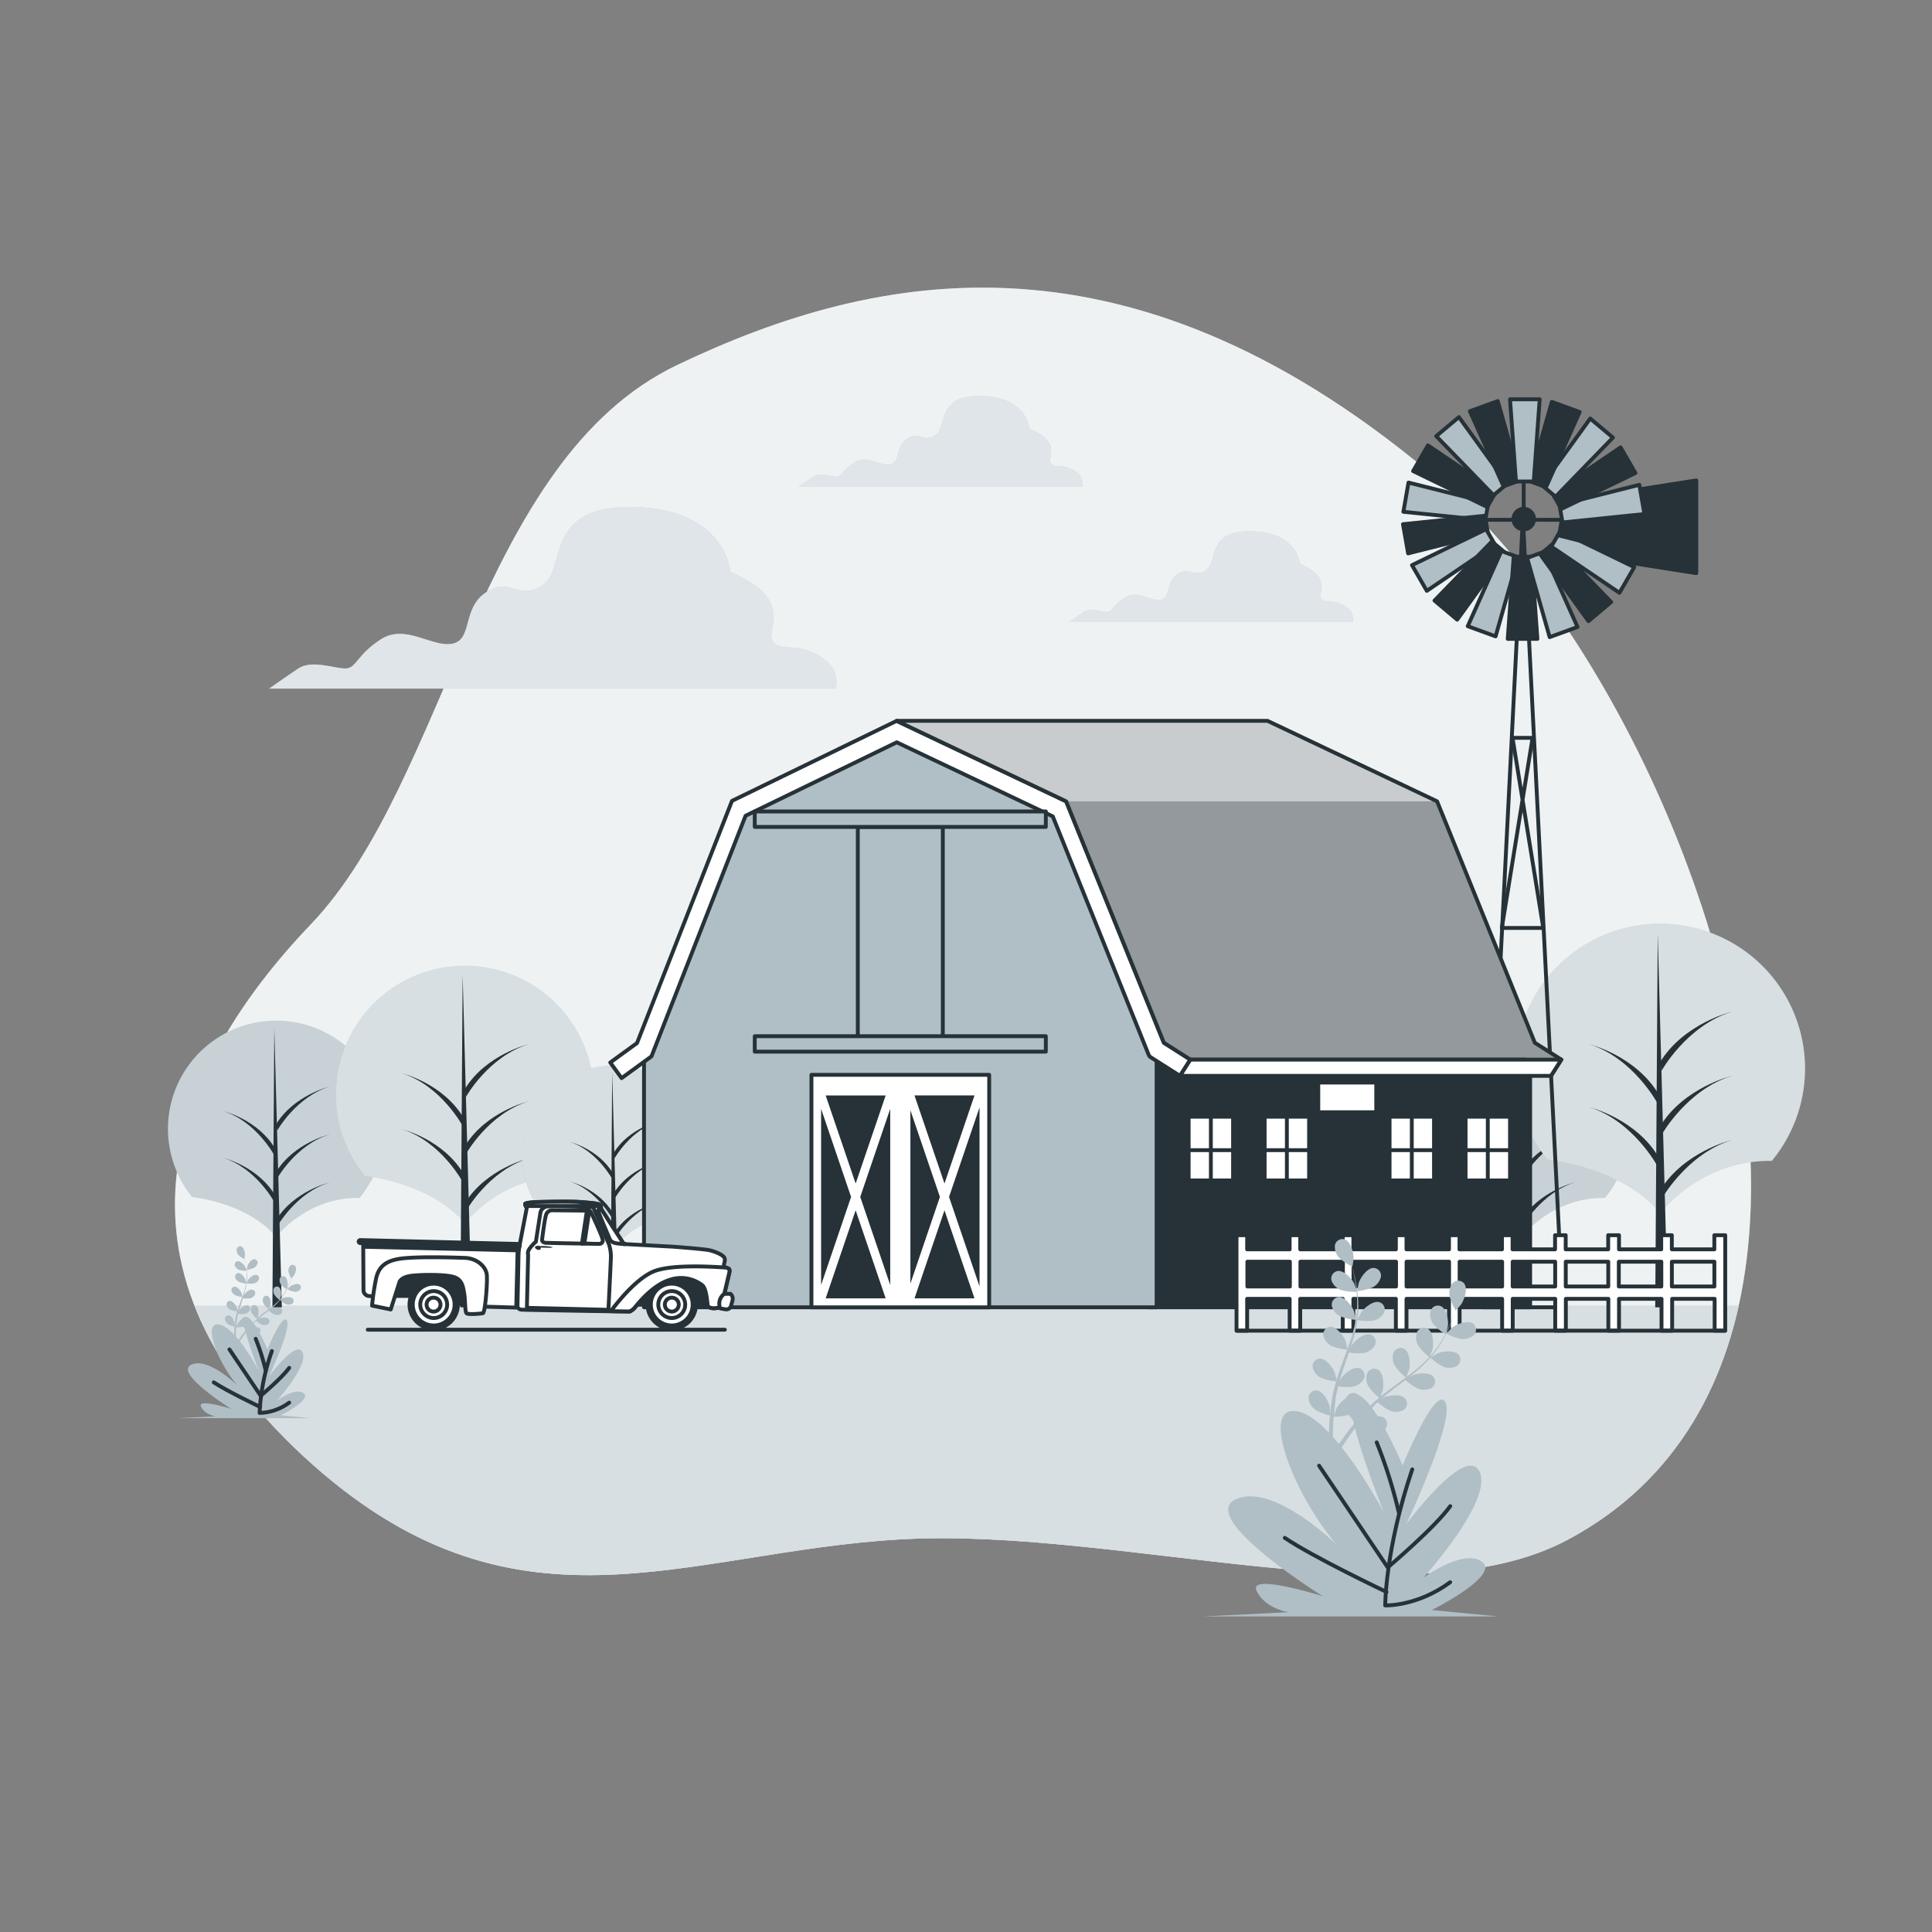 <svg xmlns="http://www.w3.org/2000/svg" viewBox="0 0 500 500"><rect x="0" y="0" width="500" height="500" fill="#808080" stroke="none"/><defs><clipPath id="a"><path style="fill:#263238;stroke:#263238;stroke-linecap:round;stroke-linejoin:round" d="m404.07 274.23-6.86-4.37-25.29-62.47-43.87-20.83h-96l43.87 20.83 25.29 62.47 6.86 4.37h86.69l6.63 4.21 2.68-4.21z"/></clipPath></defs><path d="M452 326.14c8.83-69.74-34-162.42-78.33-200.69-80.09-69.1-146.63-55.74-198.39-31s-59.1 107.39-94.84 144.77-56.06 87.66-1.84 137.72 98 24.62 154.64 21.44 131.85 21.82 172.51.09c28.4-15.17 42.38-41.47 46.25-72.33Z" style="fill:#b0bec5"/><path d="M452 326.14c8.83-69.74-34-162.42-78.33-200.69-80.09-69.1-146.63-55.74-198.39-31s-59.1 107.39-94.84 144.77-56.06 87.66-1.84 137.72 98 24.62 154.64 21.44 131.85 21.82 172.51.09c28.4-15.17 42.38-41.47 46.25-72.33Z" style="fill:#fff;opacity:.8"/><path d="M50.33 337.92c5.05 12.86 14.12 25.95 28.27 39 54.22 50.05 98 24.62 154.64 21.44s131.85 21.82 172.51.09c24.7-13.2 38.5-34.85 44.24-60.55Z" style="fill:#b0bec5"/><path d="M50.33 337.92c5.05 12.86 14.12 25.95 28.27 39 54.22 50.05 98 24.62 154.64 21.44s131.85 21.82 172.51.09c24.7-13.2 38.5-34.85 44.24-60.55Z" style="fill:#fff;opacity:.5"/><path d="M211.64 169.5c-6.37-3.48-9.27-.58-11.59-3.48s6.38-10.43-11-18c0 0-1.16-16.23-24.92-16.81s-17.38 16.23-23.76 20.28-8.11-2.31-14.48 1.74-3.48 12.17-8.7 13.33-12.17-5.21-18.54-1.16-6.39 7.6-9.28 7.6-8.7-2.32-12.17 0-7.54 5.21-7.54 5.21h146.62s1.72-5.21-4.64-8.71Zm66.12-47.85c-3.19-1.74-4.64-.29-5.8-1.74s3.19-5.23-5.52-9c0 0-.58-8.13-12.48-8.42s-8.7 8.13-11.89 10.16-4.07-1.16-7.26.87-1.74 6.1-4.35 6.68-6.1-2.62-9.29-.58-3.19 3.77-4.64 3.77-4.35-1.16-6.1 0-3.77 2.61-3.77 2.61h73.42s.92-2.61-2.32-4.35Zm70 35c-3.19-1.74-4.64-.29-5.8-1.74s3.19-5.23-5.52-9c0 0-.58-8.13-12.48-8.42s-8.7 8.13-11.89 10.16-4.07-1.16-7.26.87-1.74 6.1-4.35 6.68-6.1-2.62-9.29-.58-3.19 3.77-4.64 3.77-4.35-1.16-6.1 0-3.77 2.61-3.77 2.61h73.42s.92-2.61-2.32-4.35Z" style="fill:#b0bec5"/><g style="opacity:.6"><path d="M211.64 169.5c-6.37-3.48-9.27-.58-11.59-3.48s6.38-10.43-11-18c0 0-1.16-16.23-24.92-16.81s-17.38 16.23-23.76 20.28-8.11-2.31-14.48 1.74-3.48 12.17-8.7 13.33-12.17-5.21-18.54-1.16-6.39 7.6-9.28 7.6-8.7-2.32-12.17 0-7.54 5.21-7.54 5.21h146.62s1.72-5.21-4.64-8.71Zm66.12-47.85c-3.19-1.74-4.64-.29-5.8-1.74s3.19-5.23-5.52-9c0 0-.58-8.13-12.48-8.42s-8.7 8.13-11.89 10.16-4.07-1.16-7.26.87-1.74 6.1-4.35 6.68-6.1-2.62-9.29-.58-3.19 3.77-4.64 3.77-4.35-1.16-6.1 0-3.77 2.61-3.77 2.61h73.42s.92-2.61-2.32-4.35Zm70 35c-3.19-1.74-4.64-.29-5.8-1.74s3.19-5.23-5.52-9c0 0-.58-8.13-12.48-8.42s-8.7 8.13-11.89 10.16-4.07-1.16-7.26.87-1.74 6.1-4.35 6.68-6.1-2.62-9.29-.58-3.19 3.77-4.64 3.77-4.35-1.16-6.1 0-3.77 2.61-3.77 2.61h73.42s.92-2.61-2.32-4.35Z" style="fill:#fff"/></g><path d="M49.76 309.79s14.41 1.43 21.71 10.36c0 0 7.71-10.35 21.56-10.13a28 28 0 1 0-43.27-.2Z" style="fill:#b0bec5"/><path d="M49.76 309.79s14.41 1.43 21.71 10.36c0 0 7.71-10.35 21.56-10.13a28 28 0 1 0-43.27-.2Z" style="fill:#fff;opacity:.3"/><path style="fill:#263238" d="m70.99 266.13-.49 72.2h2.44l-1.95-72.2z"/><path d="M71.72 317.43s4.86-8.76 13.62-11.43c0 0-9.24 2.19-13.86 9.72Zm0-24.8s4.86-8.75 13.62-11.43c0 0-9.24 2.19-13.86 9.73Zm0 12.37s4.86-8.76 13.62-11.43c0 0-9.24 2.19-13.86 9.72Zm-.72-6s-4.69-8.75-13.14-11.43c0 0 8.92 2.19 13.37 9.73Zm0 12.1s-4.69-8.75-13.14-11.42c0 0 8.92 2.19 13.37 9.72Z" style="fill:#263238"/><path d="M94.43 304.32s17.16 1.7 25.87 12.34c0 0 9.19-12.33 25.7-12.08a33.36 33.36 0 1 0-51.58-.23Z" style="fill:#b0bec5"/><path d="M94.43 304.32s17.16 1.7 25.87 12.34c0 0 9.19-12.33 25.7-12.08a33.36 33.36 0 1 0-51.58-.23Z" style="fill:#fff;opacity:.5"/><path style="fill:#263238" d="m119.73 252.28-.58 86.05h2.9l-2.32-86.05z"/><path d="M120.6 313.42s5.79-10.43 16.22-13.62c0 0-11 2.61-16.51 11.59Zm0-29.56s5.79-10.43 16.22-13.62c0 0-11 2.61-16.51 11.59Zm0 14.78s5.79-10.43 16.22-13.62c0 0-11 2.61-16.51 11.59Zm-.86-7.24s-5.59-10.43-15.66-13.62c0 0 10.63 2.61 15.94 11.59Zm0 14.48s-5.59-10.43-15.66-13.62c0 0 10.63 2.61 15.94 11.59Z" style="fill:#263238"/><path d="M140.52 314.26s12.16 1.2 18.31 8.73a23.55 23.55 0 0 1 18.2-8.55 23.62 23.62 0 1 0-36.51-.16Z" style="fill:#b0bec5"/><path d="M140.52 314.26s12.16 1.2 18.31 8.73a23.55 23.55 0 0 1 18.2-8.55 23.62 23.62 0 1 0-36.51-.16Z" style="fill:#fff;opacity:.5"/><path style="fill:#263238" d="m158.43 277.42-.41 60.91h2.05l-1.64-60.91z"/><path d="M159.05 320.7s4.1-7.39 11.48-9.64c0 0-7.79 1.84-11.69 8.2Zm0-20.92s4.1-7.39 11.48-9.64c0 0-7.79 1.84-11.69 8.2Zm0 10.46s4.1-7.39 11.48-9.64c0 0-7.79 1.84-11.69 8.2Zm-.61-5.13s-4-7.38-11.08-9.64c0 0 7.52 1.85 11.28 8.2Zm0 10.25s-4-7.38-11.08-9.64c0 0 7.52 1.85 11.28 8.21Z" style="fill:#263238"/><path d="M372.07 309.79s14.4 1.43 21.7 10.36c0 0 7.72-10.35 21.57-10.13a28 28 0 1 0-43.27-.2Z" style="fill:#b0bec5"/><path d="M372.07 309.79s14.4 1.43 21.7 10.36c0 0 7.72-10.35 21.57-10.13a28 28 0 1 0-43.27-.2Z" style="fill:#fff;opacity:.3"/><path style="fill:#263238" d="m393.3 266.13-.49 72.2h2.43l-1.94-72.2z"/><path d="M394 317.43s4.86-8.76 13.61-11.43c0 0-9.24 2.19-13.86 9.72Zm0-24.8s4.86-8.75 13.61-11.43c0 0-9.24 2.19-13.86 9.73Zm0 12.37s4.86-8.76 13.61-11.43c0 0-9.24 2.19-13.86 9.72Zm-.69-6s-4.7-8.75-13.14-11.43c0 0 8.91 2.19 13.37 9.73Zm0 12.1s-4.7-8.75-13.14-11.42c0 0 8.91 2.19 13.37 9.72Z" style="fill:#263238"/><path d="M400.6 300.11S419.89 302 429.66 314c0 0 10.33-13.85 28.88-13.57a37.49 37.49 0 1 0-58-.26Z" style="fill:#b0bec5"/><path d="M400.6 300.11S419.89 302 429.66 314c0 0 10.33-13.85 28.88-13.57a37.49 37.49 0 1 0-58-.26Z" style="fill:#fff;opacity:.5"/><path style="fill:#263238" d="m429.02 241.64-.65 96.69h3.26l-2.61-96.69z"/><path d="M430 310.34s6.51-11.72 18.23-15.31c0 0-12.37 2.93-18.56 13Zm0-33.21s6.51-11.72 18.23-15.3c0 0-12.37 2.93-18.56 13Zm0 16.6s6.51-11.72 18.23-15.3c0 0-12.37 2.93-18.56 13Zm-1-8.14s-6.28-11.72-17.59-15.3c0 0 11.94 2.93 17.91 13Zm0 16.28s-6.28-11.72-17.59-15.3c0 0 11.94 2.93 17.91 13Z" style="fill:#263238"/><path style="fill:#263238;stroke:#263238;stroke-linecap:round;stroke-linejoin:round" d="m408.33 143.53 30.67 4.8v-24l-30.67 4.8v14.4z"/><path style="fill:none;stroke:#263238;stroke-linecap:round;stroke-linejoin:round" d="m394.12 134.03-10.33 204.3h20.66l-10.33-204.3zm.21.31v-12.99m-11.23 13.18h22.16"/><path style="fill:none;stroke:#263238;stroke-linecap:round;stroke-linejoin:round" d="M399.4 240.15h-10.73l7.96-49.2h-5.19l7.96 49.2z"/><path style="fill:#b0bec5;stroke:#263238;stroke-linecap:round;stroke-linejoin:round" d="m385.19 130.09-.8 4.54-21.2-2.18 1.33-7.56 20.67 5.2z"/><path style="fill:#263238;stroke:#263238;stroke-linecap:round;stroke-linejoin:round" d="m384.29 133.48.8 4.53-20.67 5.21-1.33-7.56 21.2-2.18z"/><path style="fill:#b0bec5;stroke:#263238;stroke-linecap:round;stroke-linejoin:round" d="m384.6 136.96 2.3 3.99-17.64 11.96-3.84-6.65 19.18-9.3z"/><path style="fill:#263238;stroke:#263238;stroke-linecap:round;stroke-linejoin:round" d="m386.08 140.14 3.53 2.96-12.49 17.27-5.88-4.94 14.84-15.29z"/><path style="fill:#b0bec5;stroke:#263238;stroke-linecap:round;stroke-linejoin:round" d="m388.56 142.61 4.33 1.58-5.83 20.5-7.21-2.63 8.71-19.45z"/><path style="fill:#263238;stroke:#263238;stroke-linecap:round;stroke-linejoin:round" d="M391.74 144.09h4.6l1.54 21.25h-7.68l1.54-21.25z"/><path style="fill:#b0bec5;stroke:#263238;stroke-linecap:round;stroke-linejoin:round" d="m395.22 144.39 4.33-1.58 8.71 19.45-7.21 2.63-5.83-20.5z"/><path style="fill:#263238;stroke:#263238;stroke-linecap:round;stroke-linejoin:round" d="m398.61 143.48 3.52-2.96 14.84 15.29-5.88 4.94-12.48-17.27z"/><path style="fill:#b0bec5;stroke:#263238;stroke-linecap:round;stroke-linejoin:round" d="m401.47 141.46 2.3-3.98 19.18 9.3-3.84 6.64-17.64-11.96z"/><path style="fill:#263238;stroke:#263238;stroke-linecap:round;stroke-linejoin:round" d="m403.48 138.59.8-4.53 21.2 2.18-1.34 7.56-20.66-5.21z"/><path style="fill:#b0bec5;stroke:#263238;stroke-linecap:round;stroke-linejoin:round" d="m404.38 135.21-.8-4.54 20.67-5.2 1.33 7.56-21.2 2.18z"/><path style="fill:#263238;stroke:#263238;stroke-linecap:round;stroke-linejoin:round" d="m404.07 131.72-2.3-3.99 17.64-11.95 3.84 6.64-19.18 9.3z"/><path style="fill:#b0bec5;stroke:#263238;stroke-linecap:round;stroke-linejoin:round" d="m402.59 128.55-3.53-2.96 12.49-17.27 5.88 4.93-14.84 15.3z"/><path style="fill:#263238;stroke:#263238;stroke-linecap:round;stroke-linejoin:round" d="m400.11 126.08-4.33-1.58 5.83-20.5 7.21 2.63-8.71 19.45zm-12.92 1.14-2.3 3.99-19.18-9.3 3.84-6.65 17.64 11.96z"/><path style="fill:#b0bec5;stroke:#263238;stroke-linecap:round;stroke-linejoin:round" d="m390.06 125.21-3.53 2.96-14.84-15.3 5.88-4.93 12.49 17.27z"/><path style="fill:#263238;stroke:#263238;stroke-linecap:round;stroke-linejoin:round" d="m393.44 124.3-4.33 1.57-8.71-19.45 7.22-2.62 5.82 20.5z"/><path style="fill:#b0bec5;stroke:#263238;stroke-linecap:round;stroke-linejoin:round" d="M396.93 124.6h-4.6l-1.54-21.26h7.68l-1.54 21.26z"/><path d="M397 134.34a2.66 2.66 0 1 0-2.66 2.66 2.66 2.66 0 0 0 2.66-2.66ZM297 271.83h99v66.5h-99z" style="fill:#263238;stroke:#263238;stroke-linecap:round;stroke-linejoin:round"/><path style="fill:#b0bec5;stroke:#263238;stroke-linecap:round;stroke-linejoin:round" d="M299.33 338.33H166.67v-66.66l24.46-62.48L232 189.33l42.13 20 25.2 62.34v66.66z"/><path style="fill:#fff;stroke:#263238;stroke-linecap:round;stroke-linejoin:round" d="m160.87 279.02-2.94-4.04 6.93-5.04 24.58-62.67 42.61-20.71 43.87 20.83 25.29 62.47 6.86 4.37-2.68 4.21-7.81-4.97-.3-.47-24.82-61.72-40.38-19.17-39.13 19.01-24.35 62.27-7.73 5.63z"/><path style="fill:#b0bec5;stroke:#263238;stroke-linecap:round;stroke-linejoin:round" d="M222 214h22v56.17h-22z"/><path style="fill:#fff;stroke:#263238;stroke-linecap:round;stroke-linejoin:round" d="M210 278.17h46v60.17h-46z"/><path style="fill:#b0bec5;stroke:#263238;stroke-linecap:round;stroke-linejoin:round" d="M195.33 268.17h75.33v4h-75.33zm0-58.17h75.33v4h-75.33z"/><path style="fill:#263238" d="m220.26 309.76-7.76-22.8v45.6l7.76-22.8zm8.95-26.26h-15.53l7.76 22.8 7.77-22.8zm-7.77 29.73-7.76 22.79h15.53l-7.77-22.79zm1.19-3.47 7.76 22.8v-45.6l-7.76 22.8zm29.57-26.26h-15.53l7.76 22.8 7.77-22.8zm-8.95 26.26-7.64-22.43v44.87l7.64-22.44zm2.36 0 7.89 23.16V286.6l-7.89 23.16zm-1.18 3.47-7.76 22.79h15.53l-7.77-22.79zm159.64-39-6.86-4.37-25.29-62.47-43.87-20.83h-96l43.87 20.83 25.29 62.47 6.86 4.37h86.69l6.63 4.21 2.68-4.21z"/><g style="clip-path:url(#a)"><path style="fill:#fff;opacity:.5" d="m404.07 274.23-6.86-4.37-25.29-62.47-43.87-20.83h-96l43.87 20.83 25.29 62.47 6.86 4.37h86.69l6.63 4.21 2.68-4.21z"/><path style="fill:#fff;opacity:.5" d="M275.92 207.39h96l-43.87-20.83h-96l43.87 20.83z"/></g><path style="fill:none;stroke:#263238;stroke-linecap:round;stroke-linejoin:round" d="m404.07 274.23-6.86-4.37-25.29-62.47-43.87-20.83h-96l43.87 20.83 25.29 62.47 6.86 4.37h86.69l6.63 4.21 2.68-4.21z"/><path style="fill:#fff;stroke:#263238;stroke-linecap:round;stroke-linejoin:round" d="M308.07 274.23h96l-2.68 4.21h-96l2.68-4.21z"/><path style="fill:#fff" d="M308.12 289.5h4.75v7.66h-4.75zm5.75 0h4.75v7.66h-4.75zm-5.75 8.66h4.75V305h-4.75zm5.75 0h4.75V305h-4.75zm13.92-8.66h4.75v7.66h-4.75zm5.75 0h4.75v7.66h-4.75zm-5.75 8.66h4.75V305h-4.75zm5.75 0h4.75V305h-4.75zm26.58-8.66h4.75v7.66h-4.75zm5.75 0h4.75v7.66h-4.75zm-5.75 8.66h4.75V305h-4.75zm5.75 0h4.75V305h-4.75zm13.92-8.66h4.75v7.66h-4.75zm5.75 0h4.75v7.66h-4.75zm-5.75 8.66h4.75V305h-4.75zm5.75 0h4.75V305h-4.75zm-43.87-17.49h14v6.67h-14z"/><path d="M443.67 319.67v3.66h-11v-3.66h-2.75v3.66H419v-3.66h-2.8v3.66h-11v-3.66h-2.75v3.66h-11v-3.66h-2.74v3.66h-11v-3.66H375v3.66h-11v-3.66h-2.75v3.66h-11v-3.66h-2.75v3.66h-11v-3.66h-2.74v3.66h-11v-3.66h-2.75v24.71h2.75v-8.24h11v8.24h2.74v-8.24h11v8.24h2.75v-8.24h11v8.24H364v-8.24h11v8.24h2.75v-8.24h11v8.24h2.74v-8.24h11v8.24h2.75v-8.24h11v8.24H419v-8.24h11v8.24h2.75v-8.24h11v8.24h2.74v-24.71Zm-120.85 13.27v-6.41h11v6.41Zm13.73 0v-6.41h11v6.41Zm13.74 0v-6.41h11v6.41Zm13.73 0v-6.41h11v6.41Zm13.73 0v-6.41h11v6.41Zm13.73 0v-6.41h11v6.41Zm13.74 0v-6.41h11v6.41Zm13.73 0v-6.41h11v6.41Zm13.73 0v-6.41h11v6.41Z" style="fill:#fff;stroke:#263238;stroke-linecap:round;stroke-linejoin:round"/><path style="fill:none;stroke:#263238;stroke-linecap:round;stroke-linejoin:round" d="M320.07 344.38h126.34"/><path d="M351.21 334.15s.38-2 .42-2.11c.46-1.42 2.18-3.9 3.85-3.9a2 2 0 0 1 1.91 2.25 4.15 4.15 0 0 1-2.13 2.76 14.42 14.42 0 0 1-4.05 1Z" style="fill:#b0bec5"/><path d="M348 320.75c1.57.56 2.35 3.48 2.3 5 0 .13-.3 2.14-.33 2.13.13.46.26.95.39 1.5.24 1 .5 2.13.69 3.39a34.62 34.62 0 0 1 .45 4.08 25.44 25.44 0 0 1-.16 4.58.13.13 0 0 1 0 .06c.21-.45.83-1.67.89-1.76.82-1.25 3.13-3.18 4.75-2.73a2 2 0 0 1 1.24 2.67 4.13 4.13 0 0 1-2.78 2.09 13.72 13.72 0 0 1-4.13-.1 34.61 34.61 0 0 1-1 4.57c-.25.88-.52 1.75-.81 2.62l.39-.76c.82-1.25 3.14-3.18 4.75-2.73a2 2 0 0 1 1.24 2.67 4.13 4.13 0 0 1-2.78 2.09 13.07 13.07 0 0 1-4-.08l-.33 1c-.56 1.6-1.12 3.19-1.61 4.77-.18.56-.33 1.11-.49 1.67.17-.34.32-.62.34-.66.82-1.25 3.14-3.18 4.75-2.74a2 2 0 0 1 1.24 2.68 4.14 4.14 0 0 1-2.78 2.09 12.54 12.54 0 0 1-3.9-.07c-.14.58-.28 1.15-.39 1.71-.07.38-.16.75-.21 1.14s-.11.77-.16 1.14c-.07.74-.16 1.49-.21 2.2 0 .5-.08 1-.11 1.45.17-.55.52-1.63.56-1.72a7.78 7.78 0 0 1 2.56-2.91 2.16 2.16 0 0 1 .22-.39 2 2 0 0 1 2.91-.45c1.27 1.09.95 4.09.37 5.47 0 .08-.51.92-.81 1.44l.68-.84c.46-.57.94-1.12 1.46-1.72l.78-.85c.26-.29.56-.56.85-.85.66-.64 1.37-1.27 2.1-1.88a13.17 13.17 0 0 1-2.74-2.88 4.16 4.16 0 0 1-.34-3.47 2 2 0 0 1 2.81-.89c1.42.89 1.56 3.9 1.19 5.35 0 .09-.4 1.1-.62 1.65.44-.36.88-.73 1.34-1.08 1.32-1 2.69-2 4.05-3l1.25-.93a13.6 13.6 0 0 1-2.86-3 4.12 4.12 0 0 1-.33-3.47 2 2 0 0 1 2.8-.89c1.42.89 1.56 3.91 1.2 5.35 0 .11-.58 1.56-.74 1.93.91-.68 1.81-1.37 2.68-2.08a34.83 34.83 0 0 0 3.31-3.08 13.74 13.74 0 0 1-2.88-3 4.1 4.1 0 0 1-.33-3.46 2 2 0 0 1 2.81-.89c1.41.89 1.55 3.9 1.19 5.35 0 .09-.44 1.2-.66 1.72l.09.05a25.61 25.61 0 0 0 2.71-3.64c.45-.71.84-1.41 1.2-2.1a13.62 13.62 0 0 1-3.11-2.6 4.18 4.18 0 0 1-.71-3.41 2 2 0 0 1 2.69-1.2c1.51.73 2 3.71 1.78 5.19 0 .08-.22.89-.38 1.47.16-.31.33-.63.48-.94.55-1.14 1-2.21 1.36-3.17.21-.55.38-1 .55-1.51a13.21 13.21 0 0 1-1.55-3.72A4.18 4.18 0 0 1 376 332a2 2 0 0 1 2.94.19c1 1.34 0 4.2-.82 5.42-.07.1-1.43 1.61-1.45 1.59-.15.45-.31.93-.5 1.46-.36 1-.77 2.05-1.3 3.21a32.63 32.63 0 0 1-1.88 3.65 25.49 25.49 0 0 1-2.66 3.74c.41-.26 1.6-.94 1.7-1 1.37-.59 4.37-.92 5.47.34a2 2 0 0 1-.44 2.91 4.13 4.13 0 0 1-3.47.21 14 14 0 0 1-3.39-2.35 34.53 34.53 0 0 1-3.35 3.26c-.69.59-1.4 1.17-2.12 1.74l.75-.42c1.37-.59 4.37-.92 5.47.34a2 2 0 0 1-.44 2.91 4.13 4.13 0 0 1-3.47.21 13 13 0 0 1-3.3-2.27l-.84.65c-1.34 1-2.68 2-4 3.08-.45.37-.89.75-1.32 1.12l.65-.36c1.37-.59 4.37-.92 5.47.34a2 2 0 0 1-.44 2.92 4.18 4.18 0 0 1-3.48.21 12.57 12.57 0 0 1-3.21-2.21c-.44.4-.87.8-1.27 1.21s-.55.54-.8.84l-.77.86c-.47.57-.95 1.15-1.39 1.72-.31.39-.6.77-.89 1.15.45-.37 1.34-1.08 1.42-1.13 1.27-.79 4.18-1.57 5.46-.49a2 2 0 0 1 0 2.94 4.16 4.16 0 0 1-3.41.74 13.59 13.59 0 0 1-3.68-1.8c-.48.63-.94 1.25-1.37 1.84-1.47 2-2.63 3.8-3.42 5l-.08.12-1-.49.16-.24c.83-1.24 2-3 3.57-5 .48-.64 1-1.32 1.56-2a23.09 23.09 0 0 1-1.58-2 14.56 14.56 0 0 1-3.94.48c-.05.79-.1 1.56-.13 2.29-.1 2.52-.09 4.62-.07 6.09v.17l-1.12-.54c0-1.46.05-3.44.2-5.77 0-.81.12-1.66.2-2.54a13.93 13.93 0 0 1-3.82-1.5 4.12 4.12 0 0 1-1.75-3 2 2 0 0 1 2.17-2c1.66.21 3.05 2.89 3.33 4.35 0 .09.08 1.05.12 1.66 0-.36.06-.71.1-1.08.07-.73.17-1.46.27-2.24l.18-1.14c.06-.39.16-.78.24-1.18.2-.9.45-1.82.72-2.73a12.77 12.77 0 0 1-3.88-.89 4.14 4.14 0 0 1-2.19-2.7 2 2 0 0 1 1.85-2.3c1.67 0 3.45 2.4 3.94 3.81 0 .09.27 1.14.4 1.72.16-.55.33-1.1.51-1.64.54-1.59 1.14-3.17 1.72-4.75.18-.49.36-1 .53-1.46a13.86 13.86 0 0 1-4-.9 4.15 4.15 0 0 1-2.19-2.71 2 2 0 0 1 1.85-2.29c1.67 0 3.45 2.39 3.95 3.8 0 .11.38 1.62.44 2 .39-1.07.76-2.13 1.09-3.2a34.67 34.67 0 0 0 1.06-4.4 13.7 13.7 0 0 1-4-.91 4.09 4.09 0 0 1-2.19-2.7 2 2 0 0 1 1.85-2.29c1.67 0 3.45 2.39 3.94 3.8 0 .1.3 1.25.41 1.8h.09a25.32 25.32 0 0 0 .26-4.54c0-.84-.08-1.64-.16-2.41a13.43 13.43 0 0 1-4-.46 4.13 4.13 0 0 1-2.47-2.45 2 2 0 0 1 1.59-2.48c1.65-.22 3.69 2 4.34 3.35 0 .07.3.86.5 1.43-.05-.35-.08-.71-.13-1-.17-1.26-.4-2.39-.61-3.4-.13-.57-.26-1.09-.38-1.56a13.46 13.46 0 0 1-3.34-2.26 4.14 4.14 0 0 1-1.07-3.31 2 2 0 0 1 2.51-1.43Z" style="fill:#b0bec5"/><path d="M378.21 346.53a14.09 14.09 0 0 1-3.92-1.39s1.41-1.46 1.51-1.54c1.17-.93 4-2 5.36-1.11a2 2 0 0 1 .35 2.92 4.13 4.13 0 0 1-3.3 1.12ZM363 379.26s-8-19.12-12.42-18.26 7.61 30.48 7.61 30.48-13.95-26.32-23.47-26.32 3.49 29.1 15.54 38.79c0 0-19-20.5-30.13-16.07s22.2 25.22 22.2 25.22-19.33-6.1-17.13-1.42 8.25 5.55 8.25 5.55l-21.88 1.1h76.12l-17.13-1.66s17.77-8.87 13-12.47-15.23 4.16-15.23 4.16 18.08-19.95 14.59-27.43-19 13.57-19 13.57 12.69-26.88 10.15-31.59S363 379.26 363 379.26Z" style="fill:#b0bec5"/><path d="M365.49 380.27c-7 20.62-7 35.21-7 35.21s8.25.32 16.81-6" style="fill:none;stroke:#263238;stroke-linecap:round;stroke-linejoin:round"/><path d="M362 391.37a124.26 124.26 0 0 0-5.71-18.08" style="fill:none;stroke:#263238;stroke-linecap:round;stroke-linejoin:round"/><path d="m341.38 379.32 17.76 26.33s12.06-10.15 16.18-15.86M358.83 412s-18.72-8.88-26.33-14" style="fill:none;stroke:#263238;stroke-linecap:round;stroke-linejoin:round"/><path d="m63.85 328.65.19-1c.21-.65 1-1.77 1.76-1.77a.9.9 0 0 1 .87 1 1.93 1.93 0 0 1-1 1.26 6.32 6.32 0 0 1-1.82.51Z" style="fill:#b0bec5"/><path d="M62.38 322.55c.72.26 1.07 1.59 1 2.27 0 .05-.14 1-.15 1 0 .21.11.43.17.68.11.45.23 1 .32 1.54a16.83 16.83 0 0 1 .2 1.86 11.39 11.39 0 0 1-.07 2.09c.09-.2.37-.76.4-.8.37-.56 1.43-1.44 2.16-1.24a.9.9 0 0 1 .57 1.21 1.89 1.89 0 0 1-1.27 1 6 6 0 0 1-1.88-.05 15.94 15.94 0 0 1-.45 2.09c-.11.39-.24.79-.37 1.19l.18-.35c.37-.57 1.43-1.45 2.16-1.24A.9.9 0 0 1 66 335a1.89 1.89 0 0 1-1.27 1 6 6 0 0 1-1.82 0c-.06.15-.11.31-.16.46-.25.73-.5 1.45-.73 2.17-.08.25-.15.51-.22.76l.15-.3c.38-.57 1.43-1.45 2.17-1.25a.9.9 0 0 1 .56 1.22 1.88 1.88 0 0 1-1.26.95 5.5 5.5 0 0 1-1.78 0c-.06.26-.13.52-.18.78s-.07.34-.09.52 0 .35-.08.52c0 .33-.07.68-.09 1s0 .44 0 .66c.07-.25.24-.74.25-.78a3.61 3.61 0 0 1 1.17-1.33 1 1 0 0 1 .1-.17.9.9 0 0 1 1.32-.21c.58.5.44 1.86.17 2.49l-.37.66.31-.39.67-.78.35-.39c.12-.13.26-.25.39-.38.3-.3.63-.58 1-.86a5.86 5.86 0 0 1-1.25-1.31 1.91 1.91 0 0 1-.31-1.74.91.91 0 0 1 1.28-.41c.65.41.71 1.78.55 2.44 0 0-.19.5-.29.75l.61-.49c.6-.47 1.23-.92 1.85-1.37l.57-.42a6.12 6.12 0 0 1-1.3-1.36 1.87 1.87 0 0 1-.16-1.58.91.91 0 0 1 1.28-.4c.65.4.71 1.77.54 2.43 0 .05-.26.71-.33.88.42-.31.83-.62 1.22-.94a17 17 0 0 0 1.51-1.41 6.32 6.32 0 0 1-1.33-1.36 1.91 1.91 0 0 1-.16-1.58.91.91 0 0 1 1.28-.4c.65.4.71 1.77.55 2.43 0 .05-.2.55-.3.79a11.65 11.65 0 0 0 1.23-1.66c.21-.32.38-.64.55-1a6.37 6.37 0 0 1-1.42-1.19 1.92 1.92 0 0 1-.32-1.55.91.91 0 0 1 1.23-.55c.68.34.9 1.69.8 2.37 0 0-.09.4-.17.67l.22-.43c.25-.52.45-1 .62-1.45.09-.25.18-.47.25-.68a6.22 6.22 0 0 1-.7-1.7 1.91 1.91 0 0 1 .42-1.53.91.91 0 0 1 1.34.09c.46.61 0 1.91-.37 2.46 0 0-.65.74-.66.73-.06.21-.14.43-.22.67-.17.44-.35.94-.59 1.46a15.54 15.54 0 0 1-.86 1.66 11.13 11.13 0 0 1-1.21 1.71c.19-.12.73-.43.78-.45.62-.27 2-.42 2.49.16a.89.89 0 0 1-.2 1.32 1.9 1.9 0 0 1-1.58.1 6.52 6.52 0 0 1-1.55-1.07A16.42 16.42 0 0 1 71 338l-1 .79.34-.19c.63-.26 2-.42 2.49.16a.89.89 0 0 1-.2 1.32 1.86 1.86 0 0 1-1.58.1 5.77 5.77 0 0 1-1.5-1l-.38.3c-.61.47-1.22.93-1.81 1.41-.21.16-.4.34-.6.51l.29-.17c.63-.27 2-.42 2.49.16a.89.89 0 0 1-.2 1.32 1.89 1.89 0 0 1-1.58.1 5.75 5.75 0 0 1-1.46-1c-.2.18-.4.36-.58.55s-.25.24-.37.38l-.35.39-.63.78-.4.53.64-.52c.58-.36 1.91-.71 2.49-.22a.9.9 0 0 1 0 1.34 1.93 1.93 0 0 1-1.55.34 6.19 6.19 0 0 1-1.68-.83l-.62.84c-.67.93-1.2 1.73-1.56 2.3v.06l-.47-.23.08-.11c.37-.56.92-1.36 1.62-2.29.22-.29.46-.6.71-.91a10.51 10.51 0 0 1-.72-.9 6.61 6.61 0 0 1-1.79.22c0 .36-.05.71-.06 1v2.86l-.51-.25c0-.67 0-1.57.09-2.63 0-.37 0-.76.09-1.16a6 6 0 0 1-1.74-.68 1.89 1.89 0 0 1-.8-1.37.9.9 0 0 1 1-.9c.76.09 1.39 1.31 1.51 2 0 0 0 .48.06.75v-.49c0-.33.07-.66.12-1 0-.17.05-.34.08-.52s.08-.35.11-.53c.09-.41.21-.83.33-1.25a6 6 0 0 1-1.77-.4 1.89 1.89 0 0 1-1-1.23.91.91 0 0 1 .85-1.05c.76 0 1.57 1.09 1.79 1.74 0 0 .13.51.18.78.08-.25.15-.5.24-.75.24-.72.51-1.44.78-2.16l.24-.67a6.14 6.14 0 0 1-1.83-.41 1.89 1.89 0 0 1-1-1.23.9.9 0 0 1 .84-1c.77 0 1.58 1.09 1.8 1.73 0 .05.17.74.21.91.17-.48.34-1 .49-1.46a14.87 14.87 0 0 0 .48-2 6.31 6.31 0 0 1-1.84-.41 1.89 1.89 0 0 1-1-1.23.91.91 0 0 1 .85-1.05c.76 0 1.57 1.09 1.79 1.74 0 0 .14.56.19.81a12.28 12.28 0 0 0 .12-2.07c0-.38 0-.74-.07-1.09a6.26 6.26 0 0 1-1.84-.21 1.9 1.9 0 0 1-1.13-1.12.91.91 0 0 1 .73-1.13c.75-.1 1.68.91 2 1.53 0 0 .15.39.23.65v-.47c-.08-.58-.19-1.09-.28-1.55l-.17-.71a6.51 6.51 0 0 1-1.53-1 1.89 1.89 0 0 1-.48-1.51.9.9 0 0 1 1.11-.79Z" style="fill:#b0bec5"/><path d="M76.15 334.29a6.38 6.38 0 0 1-1.78-.63s.64-.66.68-.7c.53-.42 1.81-.93 2.45-.51a.9.9 0 0 1 .15 1.33 1.83 1.83 0 0 1-1.5.51ZM69.2 349.2s-3.61-8.71-5.63-8.33S67 354.76 67 354.76s-6.35-12-10.69-12 1.59 13.25 7.08 17.67c0 0-8.67-9.34-13.72-7.32s10.14 11.49 10.14 11.49S51 361.83 52 364s3.75 2.53 3.75 2.53l-10 .5h34.72l-7.8-.76s8.09-4 5.92-5.68-6.93 1.9-6.93 1.9 8.23-9.09 6.64-12.5-8.67 6.19-8.67 6.19 5.78-12.25 4.63-14.39-5.06 7.41-5.06 7.41Z" style="fill:#b0bec5"/><path d="M70.36 349.66a55.28 55.28 0 0 0-3.18 16 13.26 13.26 0 0 0 7.66-2.66" style="fill:none;stroke:#263238;stroke-linecap:round;stroke-linejoin:round"/><path d="M68.77 354.72a56 56 0 0 0-2.6-8.24" style="fill:none;stroke:#263238;stroke-linecap:round;stroke-linejoin:round"/><path d="m59.38 349.23 8.09 12S73 356.6 74.84 354m-7.52 10.11s-8.52-4.05-12-6.36m39.86-13.63h92.41" style="fill:none;stroke:#263238;stroke-linecap:round;stroke-linejoin:round"/><path style="fill:#323232" d="M133.47 322.26h1.9l-.27 16.43h-2.48l.85-16.43z"/><path style="fill:#263238" d="M101.18 335.89h16.21l1.8 2.26h65.41v-9.01h-82.07l-1.35 6.75z"/><path d="m94 321.62.07 12.47a1.63 1.63 0 0 0 1.15 1.29 27.78 27.78 0 0 0 3.67.13l3-5.53a3.64 3.64 0 0 1 3.41-2.45c2.7-.06 14.79.58 14.79.58a3.33 3.33 0 0 1 2.06 2.38c.51 1.93.32 7.59.32 7.59l11.13.32.38-16Z" style="fill:#fff;stroke:#263238;stroke-linecap:round;stroke-linejoin:round"/><path d="M180.61 337.63a6.76 6.76 0 1 0-6.75 6.75 6.75 6.75 0 0 0 6.75-6.75Z" style="fill:#263238"/><path d="M179.26 337.63a5.41 5.41 0 1 0-5.4 5.4 5.4 5.4 0 0 0 5.4-5.4Z" style="fill:#fff;stroke:#263238;stroke-linecap:round;stroke-linejoin:round"/><path d="M177.33 337.63a3.48 3.48 0 1 0-3.47 3.47 3.47 3.47 0 0 0 3.47-3.47Z" style="fill:#fff;stroke:#263238;stroke-linecap:round;stroke-linejoin:round"/><path d="M175.66 337.63a1.8 1.8 0 1 0-1.8 1.8 1.81 1.81 0 0 0 1.8-1.8Z" style="fill:#fff;stroke:#263238;stroke-linecap:round;stroke-linejoin:round"/><path d="M119 337.63a6.76 6.76 0 1 0-6.76 6.75 6.76 6.76 0 0 0 6.76-6.75Z" style="fill:#263238"/><path d="M117.65 337.63a5.41 5.41 0 1 0-5.41 5.4 5.41 5.41 0 0 0 5.41-5.4Z" style="fill:#fff;stroke:#263238;stroke-linecap:round;stroke-linejoin:round"/><path d="M115.72 337.63a3.48 3.48 0 1 0-3.48 3.47 3.47 3.47 0 0 0 3.48-3.47Z" style="fill:#fff;stroke:#263238;stroke-linecap:round;stroke-linejoin:round"/><path d="M114 337.63a1.8 1.8 0 1 0-1.8 1.8 1.8 1.8 0 0 0 1.8-1.8Zm24.66-26.53s-2.81.14-2.76.51a4.76 4.76 0 0 0 .41 1.1l-1.79 9.29a22.17 22.17 0 0 0-.33 2.76c0 .92-.27 13.44-.27 13.44a1.17 1.17 0 0 0 1.06.74c.87.09 28 .5 28 .5a3.84 3.84 0 0 0 1.43-1.15c.78-.92 4.51-5.66 8.88-7a9 9 0 0 1 8.56 1.42c1.06 1 1.2 4.47 1.34 5.16s1.38.73 1.65.73 1.93-.18 2.3-.69a6.3 6.3 0 0 0 .56-2.34 1.86 1.86 0 0 0-.23-.69l1.24-5.25s.27-1-.05-1.24-1.15-.32-1.29-.83.56-1.47 0-2.21-2.39-1.47-3.77-1.79-9.44-.92-9.44-.92l-12.74-.69-3.2-4.95-2.77-4.33a.59.59 0 0 0-.18-.87c-.55-.37-2.12-.51-5.2-.74s-11.41.04-11.41.04Z" style="fill:#fff;stroke:#263238;stroke-linecap:round;stroke-linejoin:round"/><path d="m136.36 338.47.32-13.77s-.32-.64.45-1.67a10.48 10.48 0 0 1 1.55-1.67l1.15-7.33a2 2 0 0 1 1.87-1.8c1.8-.2 11.83.19 11.83.19l4.06 9.58a10.25 10.25 0 0 1 .51 3.48c-.06 1.93-.64 13.5-.64 13.5Zm18.91-26.63c-.55-.37-2.12-.51-5.2-.74s-11.41 0-11.41 0-2.81.14-2.76.51a2 2 0 0 0 .15.51h19.48a.75.75 0 0 0-.26-.28Z" style="fill:#fff;stroke:#263238;stroke-linecap:round;stroke-linejoin:round"/><path d="m151.63 313.31-8.74-.09a1.64 1.64 0 0 0-1.61 1.33c-.41 1.43-1 6.35-1 6.35s0 .69 1 .74 13.76.28 13.76.28a.89.89 0 0 0 .96-.92c0-.87-3-7.18-3-7.18s-.21-.82-1.37-.51Z" style="fill:#fff;stroke:#263238;stroke-linecap:round;stroke-linejoin:round"/><path d="m155 321.9-4.31-.07 1.28-8.58h.25a1.06 1.06 0 0 1 1 .72c.35.69 3 6 3 6.84a1.1 1.1 0 0 1-1.22 1.09Zm-3.72-.54 3.72.06c.11 0 .66 0 .66-.58s-1.82-4.38-3-6.66v-.05a.51.51 0 0 0-.28-.3Z" style="fill:#263238"/><path d="m151.9 313.27-1.29 8.56h.62l1.28-8.51a1.13 1.13 0 0 0-.61-.05Zm6.32 3.73-2.77-4.33s-.87 0-.5 1.11 3 7.22 3 7.22a2.64 2.64 0 0 0 1.43.74 19.83 19.83 0 0 0 2.35.23v-.08h-.31Z" style="fill:#fff;stroke:#263238;stroke-linecap:round;stroke-linejoin:round"/><path style="fill:#263238" d="m94.05 323.17 39.89.92.04-1.7-39.94-.77.01 1.55z"/><path d="m134.13 322.71-40.92-1a.4.4 0 0 1-.38-.4.41.41 0 0 1 .39-.38l40.93 1a.39.39 0 0 1 .38.39.4.4 0 0 1-.4.39Z" style="fill:#fff"/><path d="M134.13 322.71h0l-40.92-1a.4.4 0 0 1-.38-.4.41.41 0 0 1 .39-.38l40.93 1a.39.39 0 0 1 .38.39.4.4 0 0 1-.4.39Z" style="fill:none;stroke:#263238;stroke-linecap:round;stroke-linejoin:round"/><path d="m96.29 337.89 4.83 1 2.25-7.07s.32-1.35 3.28-1.67 8.55-.33 10.74.32 2.44 2.44 2.76 4.37.13 4.76.65 5.08 3.6.07 4.18-.06 1.22-8 1-10-2.45-4.18-5.6-4.31-12.54-.39-16.72.19-5.66 2.38-6.3 5a64.43 64.43 0 0 0-1.07 7.15Zm90.82-.01a6.3 6.3 0 0 0 .56-2.34 1.86 1.86 0 0 0-.23-.69l1.24-5.25s.27-1-.05-1.24a4 4 0 0 0-.71-.31c-4.45-.3-14.85-.86-19.14 1.16-4.66 2.18-9.51 8.53-10.68 10.12l4.85.07a3.84 3.84 0 0 0 1.43-1.15c.78-.92 4.51-5.66 8.88-7a9 9 0 0 1 8.56 1.42c1.06 1 1.2 4.47 1.34 5.16s1.38.73 1.65.73 1.93-.17 2.3-.68Z" style="fill:#fff;stroke:#263238;stroke-linecap:round;stroke-linejoin:round"/><path d="M187.44 334.85h1.62l.07.07a1.7 1.7 0 0 1 .44 1.65l-.39 1.39a1.24 1.24 0 0 1-1.41.89l-1.37-.23a3.14 3.14 0 0 1 1.04-3.77Z" style="fill:#fff;stroke:#263238;stroke-linecap:round;stroke-linejoin:round"/><path d="M139.91 322.8s.12.51-.18.64a1.2 1.2 0 0 1-1.15-.34c-.26-.3-.05-.69.64-.69s.69.39.69.39Z" style="fill:#263238"/><path d="M138.45 322.67a11.24 11.24 0 0 1 4.63.08 1.41 1.41 0 0 1-.6.17c-.3 0-4.67 0-4.03-.25Z" style="fill:#263238"/></svg>